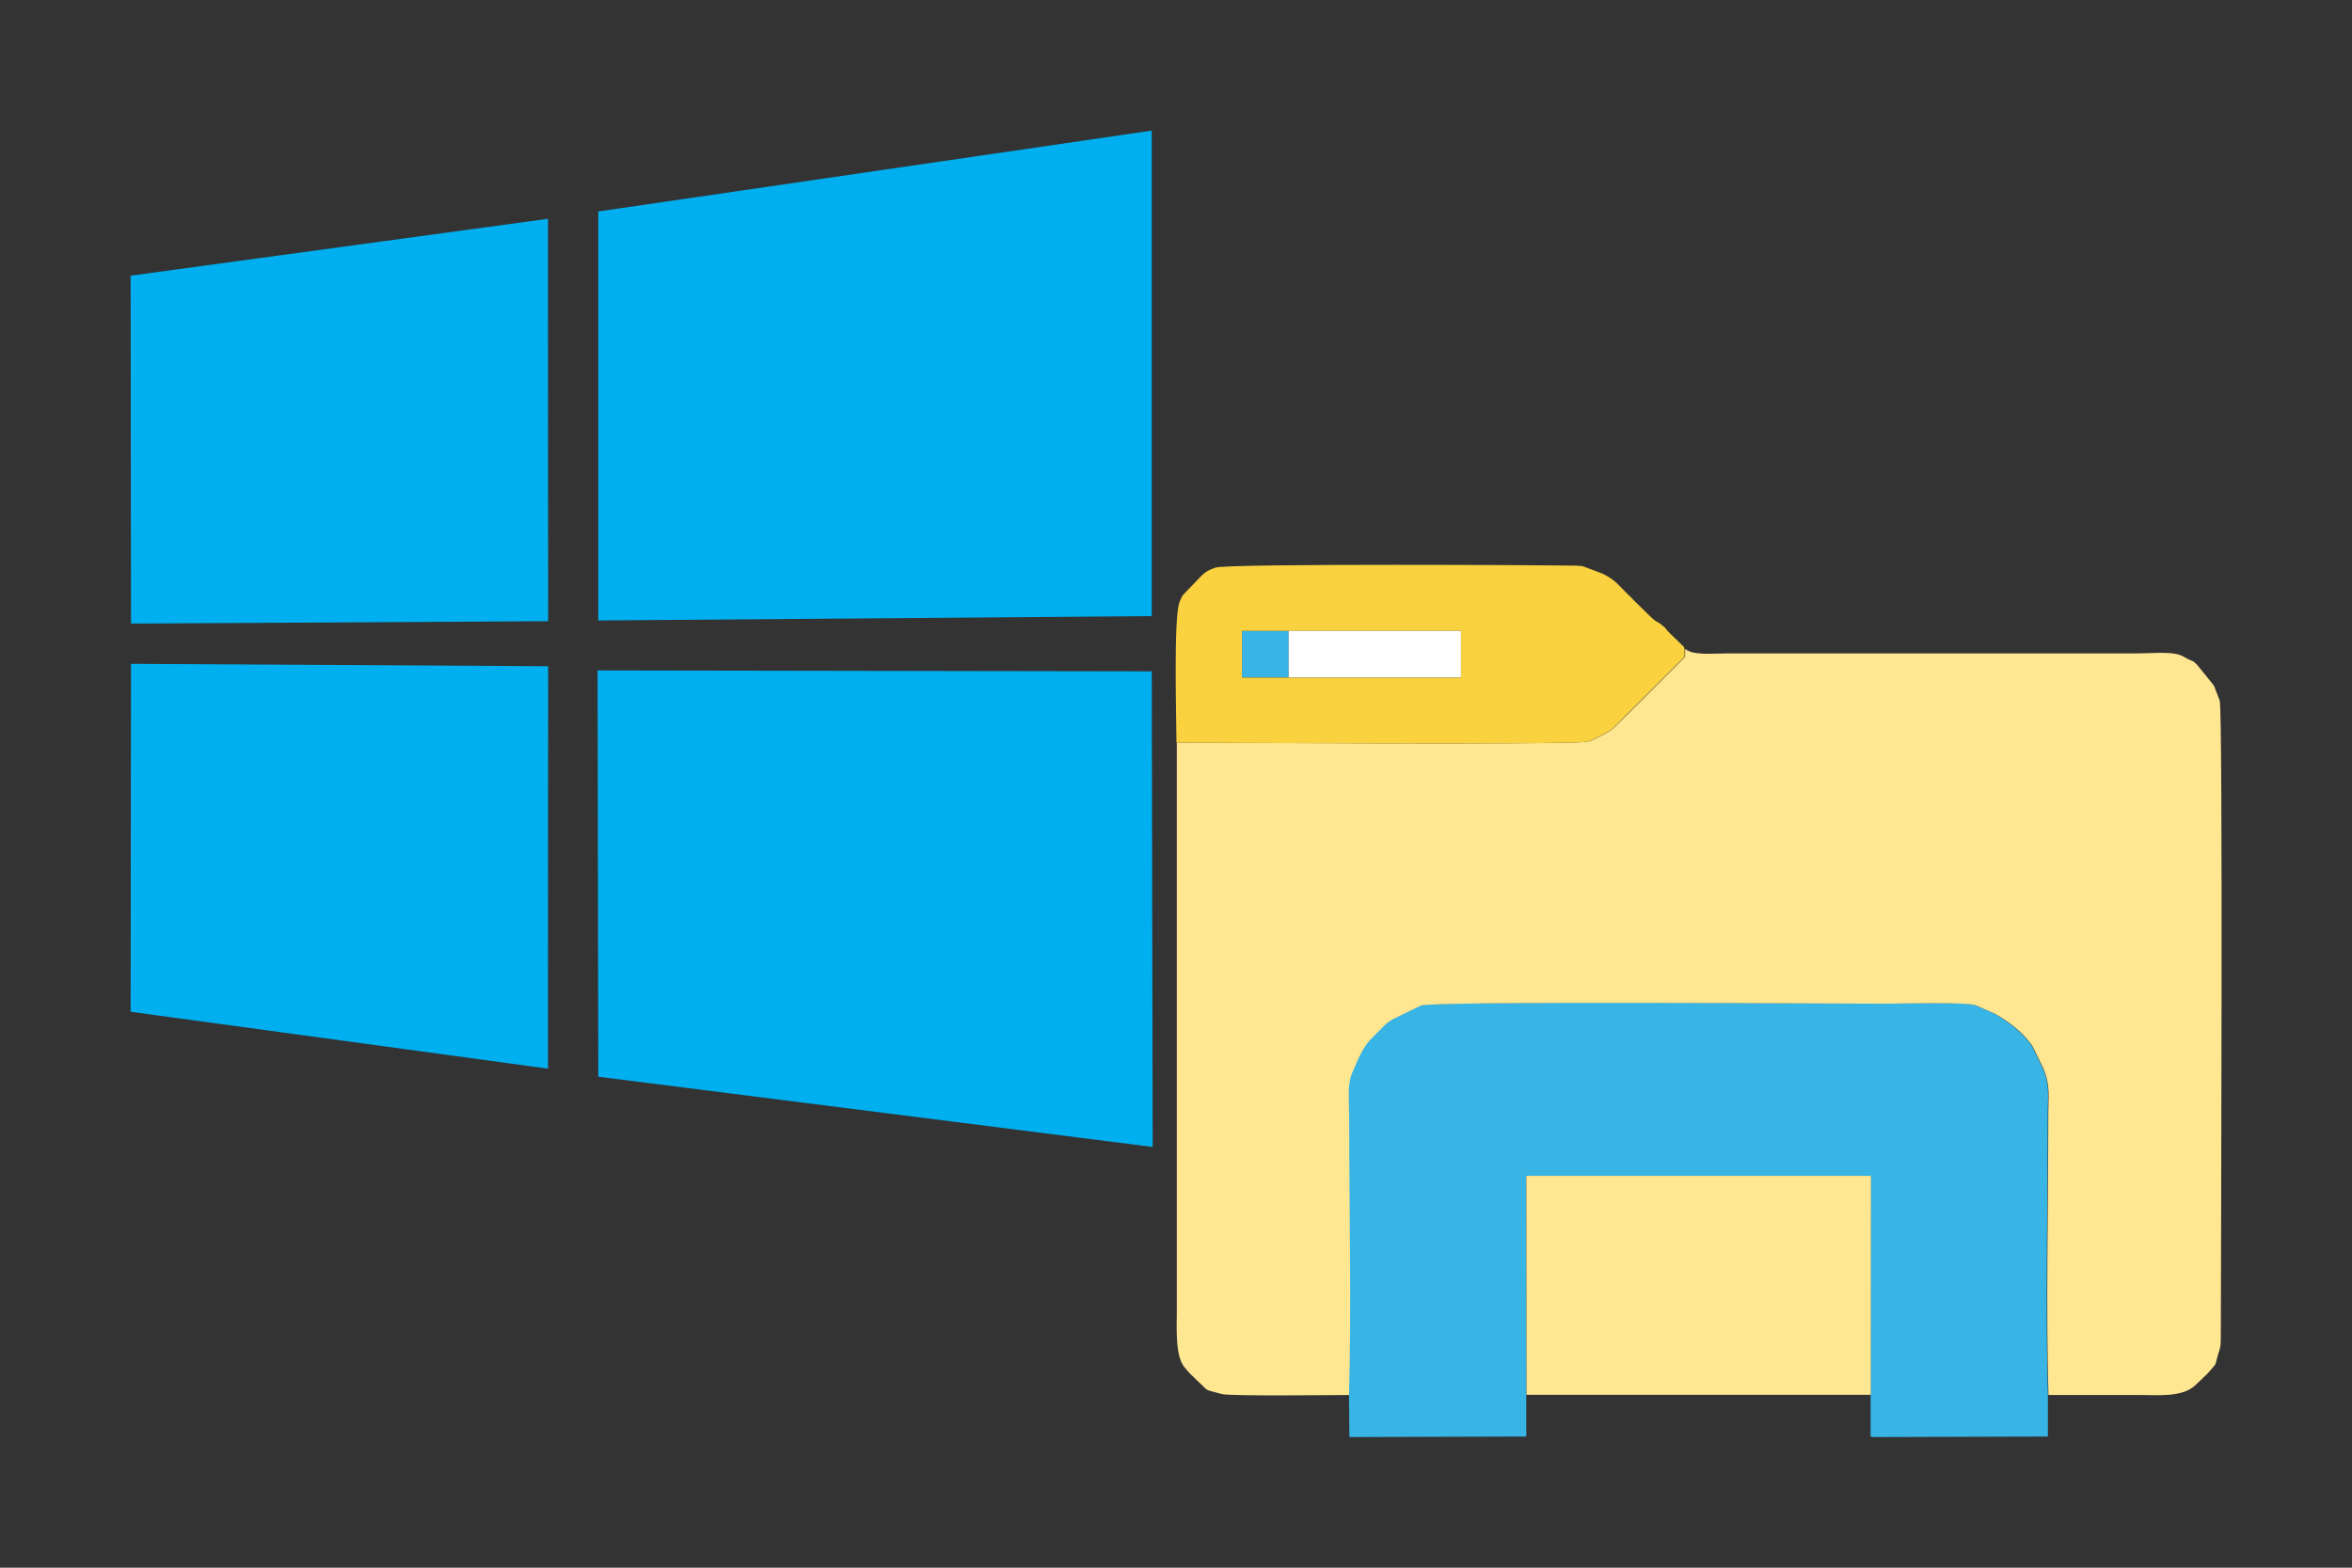 <?xml version="1.0" encoding="UTF-8"?>
<!DOCTYPE svg PUBLIC "-//W3C//DTD SVG 1.1//EN" "http://www.w3.org/Graphics/SVG/1.1/DTD/svg11.dtd">
<!-- Creator: CorelDRAW X5 -->
<svg xmlns="http://www.w3.org/2000/svg" xml:space="preserve" width="150px" height="100px" style="shape-rendering:geometricPrecision; text-rendering:geometricPrecision; image-rendering:optimizeQuality; fill-rule:evenodd; clip-rule:evenodd"
viewBox="0 0 12855 8570"
 xmlns:xlink="http://www.w3.org/1999/xlink">
 <rect x="0" y="0" width="12855" height="8570" fill="#333333" stroke="none"/>
 <defs>
  <style type="text/css">
   <![CDATA[
    .fil0 {fill:none}
    .fil1 {fill:#00AFEF}
    .fil2 {fill:#38B4E5}
    .fil4 {fill:#FAD13E}
    .fil3 {fill:#FFE792}
    .fil5 {fill:white}
   ]]>
  </style>
 </defs>
 <g id="Réteg_x0020_1">
  <g id="_378831024">
   <polygon class="fil0" points="12855,0 12855,8570 0,8570 0,0 "/>
   <g>
    <polygon id="path13" class="fil1" points="714,5531 2995,5842 2996,3642 716,3629 "/>
    <polygon id="path13_0" class="fil1" points="714,1507 2995,1196 2996,3396 716,3409 "/>
    <polygon id="path13_1" class="fil1" points="3270,1156 6295,714 6295,3368 3270,3392 "/>
    <polygon id="path13_2" class="fil1" points="6295,3670 6300,6270 3270,5886 3266,3665 "/>
   </g>
   <g>
    <path class="fil2" d="M7373 7625l2 231 967 -3 0 -228 -1 -1197 1884 0 -1 1197 0 228 16 3 953 -3 0 -228c-14,-465 -1,-1042 -1,-1528 0,-109 13,-164 -26,-254 -1,-2 -2,-5 -3,-8l-57 -116c-44,-68 -130,-135 -201,-175 -2,-1 -5,-3 -7,-4 -7,-4 -14,-7 -22,-10 -2,-1 -5,-2 -7,-3 -2,-1 -5,-2 -7,-3l-68 -30c-56,-18 -417,-8 -504,-8 -245,0 -2462,-15 -2527,10l-156 76c-36,23 -36,27 -62,52 -64,64 -82,77 -124,163l-34 78c-1,2 -2,5 -3,7 -24,60 -13,159 -13,235 0,481 13,1058 -1,1518z"/>
    <polygon class="fil2" points="7043,3703 7043,3449 6788,3449 6788,3703 "/>
   </g>
   <path class="fil3" d="M6432 4060l0 3107c0,86 -10,241 40,305l19 22c1,2 3,4 5,6 1,2 3,4 5,6l62 60c42,37 12,28 116,55 47,12 614,5 694,5 14,-460 1,-1036 1,-1518 0,-76 -10,-175 13,-235 1,-2 2,-5 3,-7l34 -78c41,-86 59,-98 124,-163 25,-25 26,-29 62,-52l156 -76c65,-25 2282,-10 2527,-10 86,0 448,-10 504,8l68 30c2,1 5,2 7,3 2,1 5,2 7,3 7,3 14,6 22,10 2,1 5,3 7,4 72,39 157,106 201,175l57 116c1,2 2,5 3,8 38,91 26,146 26,254 0,486 -13,1063 1,1528 168,0 336,0 503,0 96,0 224,13 296,-50l63 -60c1,-2 4,-4 5,-5l10 -11c46,-52 32,-33 47,-85 12,-45 18,-39 18,-105 1,-490 12,-3416 -6,-3480l-30 -78c-1,-2 -2,-5 -4,-7l-85 -105c-33,-37 -22,-17 -78,-50 -54,-32 -157,-18 -265,-18l-2231 0c-52,0 -158,9 -205,-11 -84,-36 50,12 -24,-12l0 42 -303 303c-7,7 -10,9 -16,15 -52,50 -65,76 -128,107l-27 13c-32,16 -37,23 -70,27 -143,16 -2069,4 -2231,4z"/>
   <polygon class="fil3" points="8343,7625 10225,7625 10226,6428 8342,6428 "/>
   <path class="fil4" d="M7043 3449l942 0 0 255 -942 0 -255 0 0 -255 255 0zm-611 611c162,0 2088,12 2231,-4 34,-4 38,-11 70,-27l27 -13c64,-30 77,-57 128,-107 6,-6 9,-8 16,-15l303 -303 0 -42c-4,-19 -5,-13 -13,-22l-67 -65c-31,-30 -14,-22 -45,-46 -31,-25 -26,-11 -59,-43l-93 -91c-2,-2 -8,-8 -10,-11l-36 -35c-49,-50 -60,-67 -125,-100l-72 -27c-36,-13 -29,-15 -76,-17 -62,-2 -1900,-13 -1968,11 -42,15 -48,21 -65,34 -2,1 -4,3 -5,5 -2,1 -4,3 -6,5l-100 104c-11,16 -10,17 -20,39 -34,82 -17,657 -17,769z"/>
   <polygon class="fil5" points="7043,3703 7985,3703 7985,3449 7043,3449 "/>
  </g>
 </g>
</svg>
